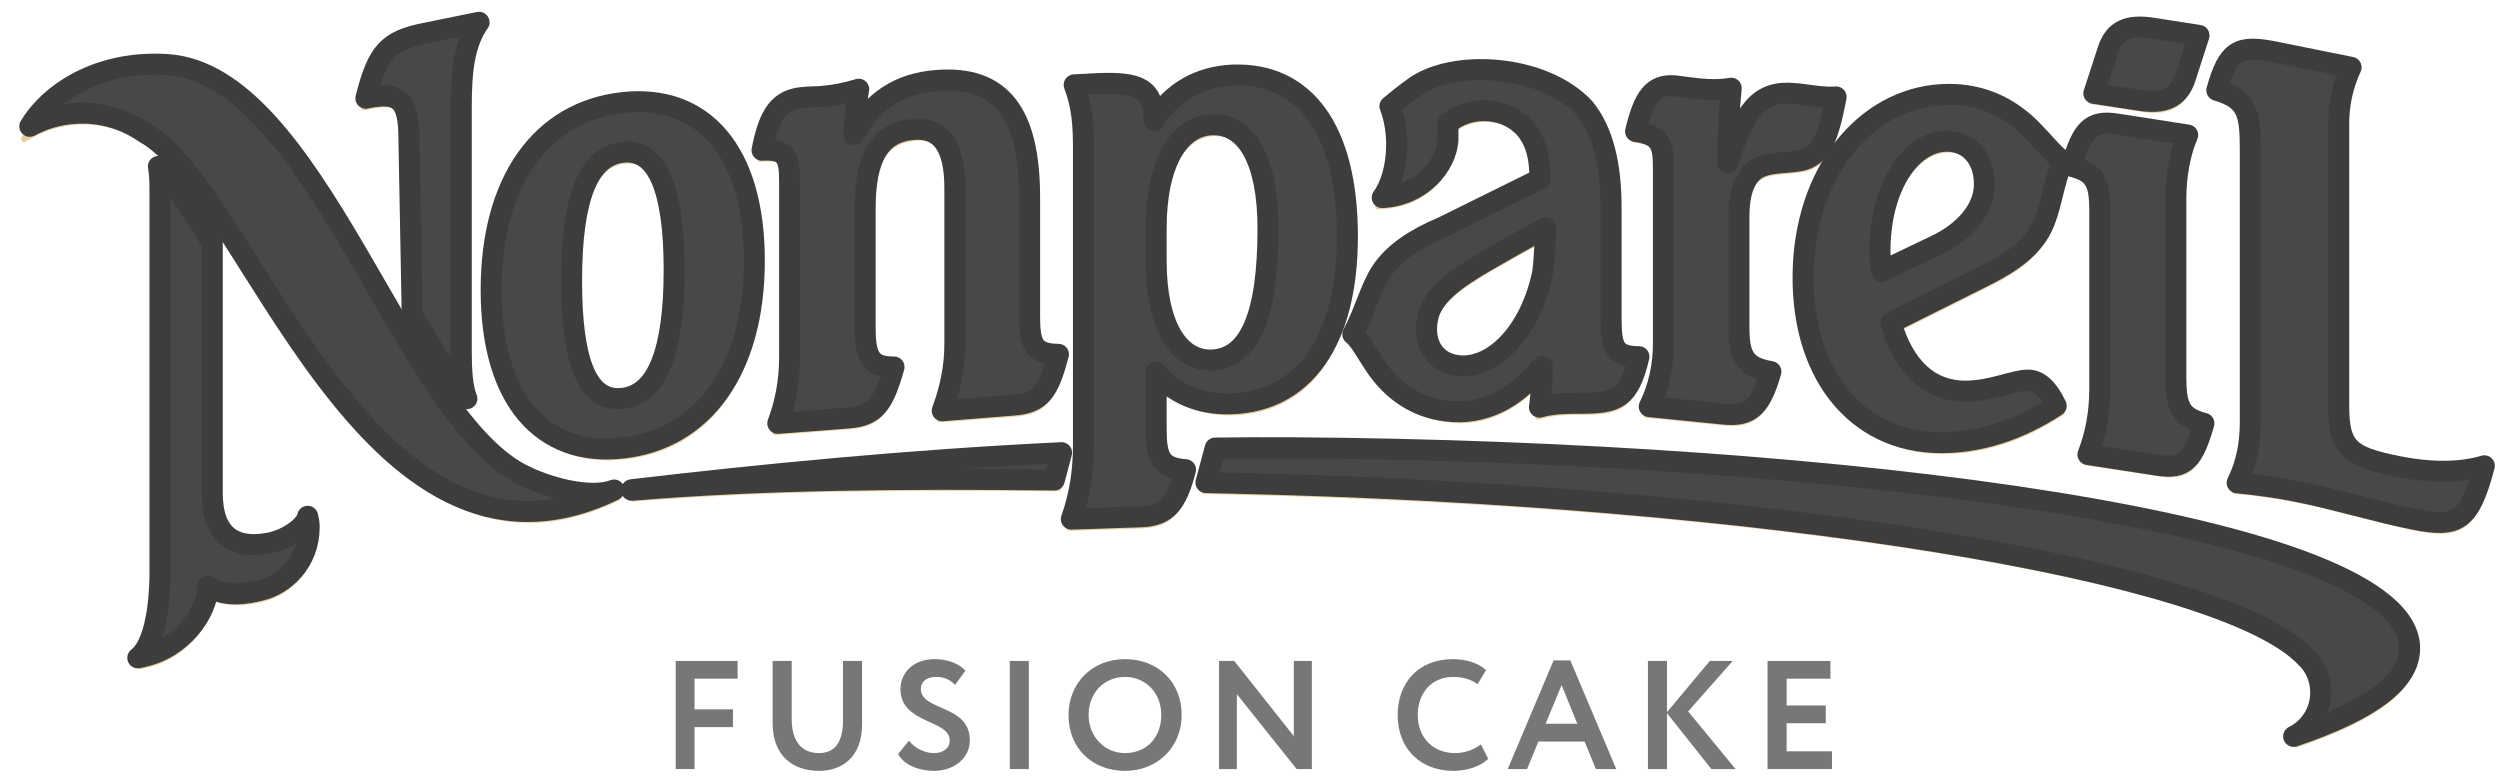 <?xml version="1.0" encoding="UTF-8"?> <svg xmlns="http://www.w3.org/2000/svg" width="119" height="37" viewBox="0 0 119 37" fill="none"><path d="M32.164 31.461H35.109V32.306H33.06V33.764H34.888V34.61H33.06V36.607H32.164V31.461Z" fill="#777777"></path><path d="M41.035 34.475C41.035 36.056 40.065 36.693 38.986 36.693C37.697 36.693 36.777 35.933 36.777 34.426V31.461H37.685V34.23C37.685 35.198 38.09 35.847 38.986 35.847C39.759 35.847 40.127 35.296 40.127 34.291V31.461H41.035V34.475Z" fill="#777777"></path><path d="M42.862 32.796C42.862 32.024 43.476 31.375 44.482 31.375C45.108 31.375 45.647 31.583 45.954 31.926L45.463 32.6C45.218 32.355 44.96 32.221 44.556 32.221C44.102 32.221 43.832 32.453 43.832 32.784C43.832 33.862 46.163 33.519 46.163 35.235C46.163 36.105 45.402 36.693 44.445 36.693C43.77 36.693 42.997 36.411 42.752 35.884L43.267 35.259C43.574 35.651 44.053 35.847 44.457 35.847C44.887 35.847 45.206 35.627 45.206 35.247C45.206 34.23 42.862 34.475 42.862 32.796Z" fill="#777777"></path><path d="M48.065 31.461H48.972V36.607H48.065V31.461Z" fill="#777777"></path><path fill-rule="evenodd" clip-rule="evenodd" d="M53.548 31.375C55.082 31.375 56.247 32.429 56.247 34.034C56.247 35.578 55.082 36.693 53.548 36.693C52.015 36.693 50.861 35.639 50.861 34.034C50.861 32.539 51.965 31.375 53.548 31.375ZM53.548 35.847C54.628 35.847 55.278 35.051 55.278 34.034C55.278 32.968 54.517 32.221 53.548 32.221C52.567 32.221 51.818 32.968 51.818 34.034C51.818 35.063 52.579 35.847 53.548 35.847Z" fill="#777777"></path><path d="M61.72 36.607L58.874 33.042V36.607H58.027V31.461H58.751L61.585 35.039V31.461H62.444V36.607H61.72Z" fill="#777777"></path><path d="M70.836 36.117C70.517 36.46 69.854 36.693 69.192 36.693C67.609 36.693 66.529 35.639 66.529 34.034C66.529 32.551 67.462 31.375 69.167 31.375C69.842 31.375 70.394 31.583 70.737 31.902L70.333 32.563C70.026 32.355 69.682 32.221 69.167 32.221C68.21 32.221 67.486 32.919 67.486 34.034C67.486 35.112 68.21 35.847 69.265 35.847C69.707 35.847 70.136 35.7 70.492 35.431L70.836 36.117Z" fill="#777777"></path><path fill-rule="evenodd" clip-rule="evenodd" d="M73.951 31.436H74.749L76.933 36.607H75.963L75.424 35.296H73.228L72.688 36.607H71.768L73.951 31.436ZM73.571 34.45H75.08L74.332 32.612L73.571 34.45Z" fill="#777777"></path><path d="M78.441 31.461H79.349V33.899L81.386 31.461H82.478L80.355 33.862L82.613 36.607H81.46L79.349 33.948V36.607H78.441V31.461Z" fill="#777777"></path><path d="M84.135 31.461H87.128V32.306H85.043V33.581H86.907V34.426H85.043V35.762H87.202V36.607H84.135V31.461Z" fill="#777777"></path><path fill-rule="evenodd" clip-rule="evenodd" d="M109.298 35.59C109.249 35.59 109.188 35.553 109.175 35.504L109.065 35.259C109.041 35.186 109.077 35.112 109.139 35.088C109.838 34.745 110.28 34.022 110.28 33.238C110.28 32.662 110.059 32.135 109.642 31.743C105.74 27.626 83.791 24.097 58.578 23.546C58.21 23.537 57.846 23.529 57.487 23.521H57.303C57.266 23.509 57.229 23.496 57.204 23.46C57.18 23.423 57.168 23.386 57.18 23.349L57.217 23.178L57.658 21.524L57.683 21.426C57.707 21.377 57.757 21.328 57.818 21.328H57.916C58.775 21.315 59.584 21.315 60.394 21.315C60.844 21.315 61.298 21.315 61.756 21.315C75.056 21.413 88.257 22.357 97.974 23.938C105.777 25.187 115.077 27.466 115.052 31.154C115.04 32.846 113.175 34.291 109.335 35.578C109.327 35.586 109.315 35.59 109.298 35.59ZM6.669 31.853C6.62 31.853 6.571 31.828 6.546 31.779L6.436 31.534C6.411 31.473 6.423 31.412 6.472 31.363C7.172 30.848 7.417 28.986 7.417 27.564V24.048L7.429 9.209C7.429 8.805 7.405 8.487 7.356 8.242L7.282 7.8C7.27 7.739 7.307 7.678 7.356 7.653C7.372 7.645 7.393 7.641 7.417 7.641C7.454 7.641 7.491 7.653 7.515 7.678L7.822 8.021C8.693 8.94 9.626 10.398 10.423 11.709L10.435 11.734C10.452 11.758 10.46 11.783 10.46 11.807V23.546C10.46 23.603 10.46 23.656 10.46 23.705C10.46 25.212 11.024 25.935 12.178 25.935C12.374 25.935 12.607 25.91 12.84 25.861C13.625 25.714 14.398 25.138 14.46 24.795C14.472 24.734 14.533 24.685 14.594 24.685L14.852 24.673C14.852 24.673 14.856 24.673 14.864 24.673C14.926 24.673 14.975 24.722 14.987 24.771C15.048 24.979 15.073 25.163 15.073 25.359C15.073 27.172 13.785 28.324 12.582 28.63C12.239 28.716 11.785 28.814 11.294 28.814C10.902 28.814 10.533 28.753 10.202 28.618C9.969 29.942 8.705 31.449 6.865 31.816C6.84 31.828 6.804 31.828 6.755 31.841C6.73 31.841 6.718 31.841 6.706 31.853C6.697 31.853 6.685 31.853 6.669 31.853ZM116.206 25.408C115.862 25.408 115.469 25.359 114.905 25.249C113.985 25.065 113.052 24.82 112.157 24.599C111.249 24.366 110.316 24.121 109.396 23.938C108.488 23.754 107.556 23.619 106.55 23.521L106.354 23.509C106.305 23.496 106.268 23.472 106.243 23.435C106.231 23.398 106.231 23.349 106.243 23.313L106.329 23.129C106.734 22.32 106.93 21.413 106.93 20.36V7.335C106.93 5.668 106.758 5.203 105.519 4.823L105.397 4.786C105.323 4.774 105.286 4.7 105.298 4.627L105.335 4.492C105.74 3.071 106.157 2.348 107.323 2.348C107.63 2.348 107.973 2.385 108.476 2.483L112.059 3.218L112.218 3.255C112.255 3.255 112.292 3.279 112.316 3.316C112.329 3.353 112.329 3.402 112.316 3.438L112.243 3.598C111.862 4.431 111.678 5.276 111.678 6.159V19.6C111.678 21.487 112.157 21.781 114.243 22.198C115.003 22.357 115.727 22.43 116.402 22.43C117.089 22.43 117.715 22.357 118.267 22.185L118.5 22.124C118.508 22.116 118.52 22.112 118.537 22.112C118.573 22.112 118.61 22.124 118.635 22.149C118.659 22.185 118.684 22.234 118.672 22.283L118.61 22.516C118.083 24.477 117.592 25.408 116.206 25.408ZM50.898 25.261C50.849 25.261 50.812 25.249 50.788 25.212C50.751 25.175 50.751 25.126 50.763 25.089L50.825 24.893C51.217 23.803 51.389 22.737 51.389 21.426V7.347C51.389 6.416 51.352 5.423 50.959 4.406L50.898 4.235C50.886 4.198 50.886 4.149 50.91 4.112C50.935 4.075 50.972 4.051 51.021 4.051L51.205 4.039C51.409 4.031 51.606 4.022 51.794 4.014L51.831 4.002C52.019 3.994 52.199 3.986 52.37 3.977C52.534 3.969 52.689 3.965 52.837 3.965C54.1 3.965 54.947 4.198 55.205 5.289C56.1 4.223 57.327 3.634 58.787 3.573C58.852 3.573 58.922 3.573 58.996 3.573C62.48 3.573 64.492 6.477 64.492 11.525C64.492 16.647 62.382 19.649 58.701 19.771C58.636 19.771 58.57 19.771 58.505 19.771C57.29 19.771 56.198 19.379 55.389 18.669V20.642C55.389 22.026 55.573 22.296 56.542 22.369L56.701 22.381C56.738 22.381 56.775 22.406 56.8 22.43C56.824 22.467 56.836 22.504 56.824 22.553L56.775 22.7C56.382 24.256 55.879 25.102 54.383 25.151L51.094 25.261H50.898ZM57.855 6.477H57.818C56.309 6.538 55.389 8.315 55.389 11.146V12.702C55.389 15.434 56.272 17.137 57.683 17.137H57.757C59.376 17.088 60.173 15.128 60.173 11.158C60.173 8.229 59.315 6.477 57.855 6.477ZM25.195 24.893C19.232 24.893 15.098 18.338 11.773 13.081C9.92 10.153 8.325 7.629 6.828 6.832C5.969 6.232 4.988 5.926 3.982 5.926C3.867 5.926 3.753 5.93 3.638 5.938C2.939 5.987 2.264 6.183 1.626 6.514L1.197 6.747C1.18 6.763 1.16 6.771 1.135 6.771C1.099 6.771 1.062 6.747 1.037 6.722C1 6.685 0.988 6.612 1.013 6.563L1.258 6.146C2.117 4.725 4.252 3.058 7.478 3.058C7.658 3.058 7.838 3.063 8.018 3.071C12.178 3.304 15.257 8.634 18.226 13.78C20.459 17.652 22.569 21.303 24.962 22.578C25.992 23.117 27.342 23.484 28.323 23.484C28.683 23.484 28.978 23.439 29.207 23.349C29.223 23.341 29.239 23.337 29.256 23.337C29.317 23.337 29.366 23.374 29.378 23.423L29.489 23.668C29.526 23.741 29.489 23.815 29.428 23.84C27.992 24.538 26.569 24.893 25.195 24.893ZM30.164 23.876C30.09 23.876 30.029 23.827 30.029 23.754L30.004 23.472C29.992 23.398 30.041 23.337 30.115 23.325C37.783 22.418 44.297 21.855 50.604 21.548H50.788C50.825 21.548 50.874 21.561 50.898 21.597C50.923 21.634 50.935 21.671 50.923 21.72L50.874 21.891L50.53 23.19L50.505 23.288C50.481 23.349 50.432 23.386 50.371 23.386H50.26C48.493 23.374 46.862 23.362 45.291 23.362C39.23 23.362 34.421 23.521 30.176 23.876C30.168 23.876 30.164 23.876 30.164 23.876ZM103.299 22.724C103.139 22.724 102.955 22.712 102.759 22.675L99.422 22.173L99.262 22.149C99.213 22.136 99.176 22.112 99.164 22.075C99.139 22.038 99.139 22.002 99.152 21.965L99.213 21.805C99.581 20.887 99.765 19.87 99.765 18.804V10.435C99.765 9.687 99.741 9.173 99.446 8.83C99.299 8.683 99.017 8.536 98.624 8.438L98.489 8.401C98.452 8.389 98.416 8.364 98.403 8.34C98.256 8.768 98.158 9.173 98.048 9.577C97.9 10.178 97.765 10.753 97.496 11.256C97.017 12.187 96.17 12.91 94.661 13.657L90.416 15.777C91.005 17.64 92.122 18.62 93.631 18.62C94.318 18.62 94.944 18.46 95.483 18.313C95.925 18.191 96.293 18.093 96.624 18.093C97.238 18.093 97.765 18.558 98.207 19.477L98.256 19.576C98.281 19.637 98.268 19.71 98.207 19.747L98.109 19.821C96.293 21.009 94.391 21.61 92.478 21.61C90.625 21.61 89.005 20.936 87.791 19.674C86.282 18.093 85.521 15.679 85.656 12.873C85.889 8.021 88.919 4.492 92.858 4.492C94.49 4.492 95.913 5.129 97.078 6.355C97.25 6.538 97.41 6.71 97.557 6.869L97.581 6.906C97.913 7.261 98.158 7.543 98.403 7.678L98.501 7.727C98.518 7.735 98.53 7.743 98.538 7.751C98.931 6.502 99.36 5.864 100.366 5.864C100.526 5.864 100.685 5.877 100.869 5.901L104.268 6.416L104.44 6.453C104.476 6.453 104.513 6.477 104.538 6.514C104.55 6.551 104.562 6.6 104.538 6.636L104.476 6.796C104.108 7.617 103.924 8.658 103.924 9.798V18.154C103.924 19.502 104.059 19.906 105.065 20.151L105.2 20.188C105.237 20.2 105.262 20.225 105.286 20.249C105.298 20.286 105.311 20.323 105.298 20.36L105.262 20.494C104.82 22.002 104.415 22.724 103.299 22.724ZM92.76 7.261C91.226 7.261 89.975 9.222 89.852 11.819C89.827 12.101 89.84 12.42 89.864 12.787L92.134 11.697C93.422 11.084 94.22 10.129 94.269 9.148C94.293 8.548 94.134 8.033 93.802 7.69C93.533 7.408 93.165 7.261 92.76 7.261ZM28.949 21.916C25.342 21.916 23.183 18.987 23.183 14.074C23.183 8.781 25.612 5.35 29.685 4.896C29.955 4.86 30.225 4.847 30.483 4.847C34.102 4.847 36.261 7.776 36.261 12.677C36.261 17.97 33.832 21.413 29.747 21.867C29.477 21.891 29.207 21.916 28.949 21.916ZM29.931 7.788C29.865 7.788 29.804 7.788 29.747 7.788C28.274 7.96 27.563 9.871 27.563 13.657C27.563 17.235 28.188 18.975 29.489 18.975C29.554 18.975 29.62 18.971 29.685 18.963C31.17 18.804 31.894 16.88 31.894 13.106C31.894 9.577 31.231 7.788 29.931 7.788ZM36.899 20.703C36.862 20.703 36.826 20.691 36.801 20.654C36.764 20.617 36.764 20.568 36.777 20.519L36.85 20.323C37.218 19.355 37.402 18.326 37.402 17.296V8.903C37.402 7.825 37.243 7.69 36.568 7.69C36.511 7.682 36.445 7.682 36.372 7.69L36.2 7.702C36.2 7.702 36.196 7.702 36.188 7.702C36.151 7.702 36.114 7.678 36.09 7.653C36.065 7.617 36.053 7.58 36.053 7.543L36.09 7.372C36.396 5.803 36.887 4.749 38.298 4.639C38.494 4.627 38.666 4.615 38.838 4.615C38.973 4.615 39.071 4.602 39.181 4.602C39.733 4.553 40.285 4.443 40.874 4.259L41.083 4.198C41.099 4.19 41.116 4.186 41.132 4.186C41.165 4.186 41.193 4.198 41.218 4.223C41.255 4.247 41.267 4.296 41.267 4.345L41.218 4.566C41.157 4.945 41.108 5.313 41.083 5.656C41.966 4.529 43.12 3.953 44.653 3.83C44.841 3.814 45.021 3.806 45.193 3.806C48.039 3.806 49.364 5.681 49.364 9.687V15.312C49.364 16.635 49.524 16.855 50.469 16.868L50.641 16.88C50.69 16.88 50.726 16.892 50.751 16.929C50.776 16.966 50.788 17.002 50.776 17.039L50.726 17.211C50.248 19.049 49.806 19.71 48.346 19.833L44.96 20.09L44.751 20.102C44.743 20.102 44.739 20.102 44.739 20.102C44.69 20.102 44.653 20.09 44.629 20.053C44.604 20.017 44.592 19.968 44.604 19.919L44.678 19.723C45.07 18.669 45.255 17.676 45.255 16.659V9.209C45.255 6.967 44.408 6.698 43.758 6.698C43.7 6.698 43.643 6.702 43.586 6.71C42.175 6.82 41.537 7.886 41.537 10.178V15.863C41.537 17.247 41.795 17.468 42.604 17.468H42.629H42.813C42.862 17.468 42.899 17.492 42.923 17.517C42.948 17.554 42.96 17.603 42.948 17.64L42.899 17.811C42.408 19.563 41.966 20.323 40.482 20.433L37.132 20.691L36.912 20.703C36.912 20.703 36.907 20.703 36.899 20.703ZM82.491 20.274H82.478C82.368 20.274 82.245 20.274 82.098 20.262L78.564 19.906L78.368 19.882C78.319 19.882 78.282 19.857 78.258 19.821C78.246 19.771 78.233 19.735 78.258 19.686L78.344 19.514C78.773 18.644 78.994 17.676 78.994 16.622V8.242C78.994 7.2 78.883 6.943 77.902 6.796L77.755 6.783C77.718 6.771 77.681 6.747 77.669 6.722C77.644 6.685 77.632 6.649 77.644 6.612L77.681 6.465C78.025 4.994 78.466 4.088 79.607 4.088C79.689 4.088 79.771 4.092 79.853 4.1C80.074 4.125 80.282 4.149 80.478 4.174C80.642 4.198 80.789 4.214 80.92 4.223C81.19 4.259 81.436 4.272 81.656 4.272C81.939 4.272 82.196 4.247 82.442 4.21L82.626 4.174C82.634 4.174 82.642 4.174 82.65 4.174C82.683 4.174 82.711 4.186 82.736 4.21C82.773 4.235 82.785 4.284 82.785 4.321L82.76 4.504C82.699 5.068 82.662 5.717 82.638 6.416C83.178 5.203 83.877 4.431 85.153 4.431C85.284 4.431 85.415 4.439 85.546 4.455C85.717 4.468 85.901 4.492 86.085 4.529C86.269 4.541 86.453 4.578 86.65 4.59L86.711 4.602C86.871 4.615 87.055 4.627 87.239 4.627C87.312 4.627 87.386 4.627 87.46 4.627L87.631 4.615C87.639 4.615 87.644 4.611 87.644 4.602C87.68 4.602 87.717 4.627 87.742 4.651C87.778 4.688 87.791 4.725 87.778 4.774L87.742 4.945C87.361 6.979 86.969 7.984 85.803 8.205C85.546 8.242 85.312 8.254 85.079 8.278C84.65 8.315 84.233 8.34 83.901 8.511C83.398 8.781 83.129 9.504 83.129 10.582V15.838C83.129 17.088 83.3 17.517 84.417 17.701L84.576 17.725C84.613 17.725 84.638 17.75 84.662 17.787C84.687 17.811 84.687 17.86 84.674 17.897L84.638 18.044C84.233 19.453 83.754 20.274 82.491 20.274ZM69.498 20.151C69.302 20.143 69.101 20.127 68.897 20.102C67.412 19.931 66.198 19.159 65.314 17.811C65.167 17.615 65.056 17.419 64.934 17.247C64.701 16.855 64.504 16.549 64.308 16.402L64.222 16.328C64.173 16.292 64.149 16.218 64.185 16.157L64.234 16.059C64.504 15.556 64.701 15.079 64.885 14.601C65.106 14.025 65.326 13.486 65.633 13.02C66.21 12.162 67.179 11.452 68.615 10.851L73.117 8.621C73.093 7.592 72.847 6.906 72.307 6.391C71.903 6.024 71.314 5.803 70.712 5.803C70.185 5.803 69.67 5.975 69.277 6.269V7.065C69.105 8.413 67.792 9.847 65.891 9.945L65.596 9.969C65.596 9.969 65.592 9.969 65.584 9.969C65.535 9.969 65.498 9.945 65.474 9.896C65.449 9.847 65.449 9.798 65.486 9.749L65.658 9.516C66.05 8.989 66.296 8.107 66.296 7.151C66.296 6.526 66.185 5.926 65.989 5.423L65.952 5.338C65.94 5.289 65.952 5.227 66.001 5.191L66.075 5.117C66.455 4.811 66.823 4.517 67.216 4.235C67.989 3.647 69.228 3.316 70.59 3.316C72.626 3.316 74.589 4.051 75.694 5.227C76.602 6.342 77.043 7.947 77.043 10.153V15.373C77.043 16.782 77.178 16.978 78.098 16.978H78.27C78.307 16.978 78.344 17.002 78.368 17.027C78.405 17.064 78.405 17.1 78.405 17.149L78.356 17.309C77.841 19.526 77.08 19.747 75.326 19.747C74.712 19.747 74.074 19.747 73.436 19.919L73.24 19.968C73.232 19.976 73.219 19.98 73.203 19.98C73.178 19.98 73.142 19.968 73.117 19.943C73.08 19.919 73.068 19.87 73.068 19.821L73.093 19.625C73.154 19.208 73.178 18.804 73.203 18.424C72.123 19.551 70.847 20.151 69.498 20.151ZM73.362 11.574C72.81 11.881 71.89 12.395 70.933 12.947C69.51 13.78 68.504 14.527 68.308 15.446C68.185 15.998 68.271 16.512 68.529 16.868C68.762 17.186 69.105 17.37 69.535 17.419C69.6 17.419 69.661 17.419 69.719 17.419C71.019 17.419 72.639 15.998 73.228 13.29C73.301 12.983 73.338 12.113 73.362 11.574ZM22.201 19.465C22.164 19.465 22.115 19.453 22.091 19.416C21.318 18.412 20.508 17.162 19.465 15.397L19.453 15.361C19.437 15.344 19.428 15.324 19.428 15.299V15.262C19.42 15.075 19.42 14.895 19.428 14.723L19.281 6.894C19.281 5.374 18.974 5.105 18.337 5.105C18.152 5.105 17.932 5.129 17.674 5.191L17.613 5.203L17.551 5.215L17.343 5.252C17.334 5.252 17.326 5.252 17.318 5.252C17.281 5.252 17.244 5.227 17.22 5.203C17.183 5.166 17.183 5.129 17.183 5.08L17.232 4.884C17.821 2.581 18.386 1.968 20.312 1.576L22.827 1.074L23.158 1.012C23.166 1.004 23.174 1 23.183 1C23.232 1 23.281 1.025 23.305 1.061C23.33 1.11 23.33 1.172 23.293 1.221L23.109 1.49C22.447 2.434 22.312 3.634 22.312 5.387V16.941C22.312 17.689 22.336 18.62 22.557 19.147C22.581 19.208 22.557 19.281 22.496 19.318L22.275 19.453C22.25 19.461 22.226 19.465 22.201 19.465ZM102.526 5.374C102.329 5.374 102.113 5.354 101.875 5.313L99.716 4.982L99.557 4.958C99.508 4.958 99.483 4.933 99.459 4.896C99.434 4.86 99.434 4.823 99.446 4.786L99.495 4.639L100.17 2.568C100.44 1.698 101.004 1.294 101.937 1.294C102.133 1.294 102.354 1.319 102.612 1.355L104.808 1.686L104.967 1.711C105.004 1.723 105.041 1.735 105.053 1.772C105.078 1.809 105.078 1.845 105.065 1.882L105.016 2.042L104.354 4.1C104.072 4.945 103.446 5.374 102.526 5.374Z" fill="#EACEA3"></path><path d="M50.531 21.548C43.157 21.903 36.225 22.589 30.066 23.312V23.337C36.213 22.822 43.047 22.761 50.187 22.847L50.531 21.548Z" fill="#484848" stroke="#3D3D3D" stroke-linecap="round" stroke-linejoin="round"></path><path d="M61.672 21.315C60.388 21.307 59.112 21.311 57.844 21.327L57.402 22.969C57.77 22.977 58.134 22.986 58.494 22.994C83.83 23.557 105.803 27.111 109.742 31.277C110.195 31.693 110.465 32.294 110.465 32.968C110.465 33.887 109.938 34.683 109.177 35.051C112.87 33.801 114.686 32.441 114.698 30.872C114.735 24.905 87.4 21.499 61.672 21.315Z" fill="#484848" stroke="#3D3D3D" stroke-linecap="round" stroke-linejoin="round"></path><path fill-rule="evenodd" clip-rule="evenodd" d="M97.177 10.863C96.686 11.807 95.803 12.468 94.453 13.142L90.012 15.36C90.625 17.504 91.864 18.619 93.545 18.619C94.809 18.619 95.839 18.093 96.539 18.093C97.029 18.093 97.484 18.485 97.876 19.318C96.085 20.482 94.232 21.07 92.392 21.07C88.282 21.07 85.607 17.651 85.84 12.615C86.073 7.825 89.079 4.492 92.772 4.492C94.33 4.492 95.692 5.104 96.796 6.268C97.398 6.881 97.778 7.408 98.183 7.641C97.704 8.854 97.631 9.969 97.177 10.863ZM94.453 8.891C94.514 7.604 93.754 6.722 92.674 6.722C91.091 6.722 89.631 8.609 89.496 11.525C89.472 11.978 89.496 12.444 89.558 12.922L92.171 11.672C93.57 10.998 94.404 9.944 94.453 8.891Z" fill="#484848" stroke="#3D3D3D" stroke-linecap="round" stroke-linejoin="round"></path><path fill-rule="evenodd" clip-rule="evenodd" d="M35.906 12.407C35.906 17.602 33.476 20.898 29.636 21.327C25.784 21.756 23.379 18.999 23.379 13.804C23.379 8.584 25.784 5.313 29.636 4.884C33.476 4.455 35.906 7.212 35.906 12.407ZM27.207 13.375C27.207 17.284 27.98 19.146 29.636 18.962C31.28 18.779 32.09 16.733 32.09 12.836C32.09 8.927 31.256 7.065 29.636 7.249C27.98 7.432 27.207 9.479 27.207 13.375Z" fill="#484848" stroke="#3D3D3D" stroke-linecap="round" stroke-linejoin="round"></path><path d="M49.009 15.042C49.009 16.377 49.193 16.855 50.383 16.867C49.916 18.62 49.561 19.183 48.236 19.281L44.849 19.551C45.242 18.497 45.451 17.456 45.451 16.39V8.94C45.451 6.979 44.8 6.06 43.488 6.158C41.88 6.281 41.181 7.494 41.181 9.908V15.593C41.181 16.953 41.414 17.48 42.555 17.468C42.064 19.22 41.672 19.796 40.383 19.894L37.022 20.151C37.39 19.183 37.586 18.117 37.586 17.015V8.633C37.586 7.445 37.39 7.09 36.273 7.151C36.605 5.435 37.096 4.725 38.236 4.639C38.568 4.602 38.85 4.615 39.12 4.59C39.733 4.541 40.31 4.418 40.874 4.247C40.739 5.007 40.69 5.705 40.641 6.403C41.549 4.786 42.813 3.965 44.592 3.83C47.671 3.585 49.009 5.411 49.009 9.405V15.042Z" fill="#484848" stroke="#3D3D3D" stroke-linecap="round" stroke-linejoin="round"></path><path d="M82.246 7.739C83.055 5.203 83.779 4.284 85.436 4.455C85.767 4.48 86.135 4.541 86.54 4.59C86.797 4.614 87.092 4.639 87.399 4.614C87.031 6.538 86.699 7.469 85.669 7.653C84.969 7.776 84.27 7.702 83.694 7.996C83.105 8.315 82.773 9.074 82.773 10.312V15.556C82.773 16.929 83.031 17.48 84.295 17.688C83.829 19.33 83.338 19.845 82.049 19.71L78.504 19.355C78.945 18.46 79.179 17.443 79.179 16.353V7.972C79.179 6.82 78.995 6.428 77.853 6.256C78.246 4.614 78.688 3.989 79.743 4.088C80.16 4.137 80.528 4.198 80.81 4.222C81.399 4.284 81.915 4.284 82.405 4.198C82.307 5.178 82.246 6.354 82.246 7.739Z" fill="#484848" stroke="#3D3D3D" stroke-linecap="round" stroke-linejoin="round"></path><path d="M104.673 1.686L104.01 3.744C103.691 4.676 102.992 4.957 101.839 4.774L99.667 4.443L100.342 2.372C100.649 1.429 101.299 1.159 102.477 1.343L104.673 1.686ZM104.133 6.428C103.777 7.261 103.569 8.302 103.569 9.528V17.884C103.569 19.306 103.753 19.857 104.906 20.151C104.415 21.854 104.035 22.357 102.71 22.148L99.385 21.634C99.741 20.727 99.949 19.673 99.949 18.534V10.165C99.949 9.368 99.925 8.805 99.557 8.388C99.385 8.192 99.066 8.033 98.6 7.91C99.103 6.207 99.483 5.705 100.747 5.901L104.133 6.428Z" fill="#484848" stroke="#3D3D3D" stroke-linecap="round" stroke-linejoin="round"></path><path d="M111.912 3.205C111.507 4.087 111.323 4.97 111.323 5.888V19.33C111.323 21.352 111.863 21.744 114.108 22.197C115.74 22.528 117.15 22.503 118.255 22.173C117.555 24.832 116.979 25.138 114.868 24.709C113.053 24.341 111.212 23.766 109.36 23.398C108.44 23.214 107.495 23.079 106.489 22.981C106.93 22.099 107.114 21.131 107.114 20.077V7.065C107.114 5.362 106.955 4.724 105.52 4.296C106.059 2.372 106.55 2.115 108.329 2.482L111.912 3.205Z" fill="#484848" stroke="#3D3D3D" stroke-linecap="round" stroke-linejoin="round"></path><path fill-rule="evenodd" clip-rule="evenodd" d="M78.013 16.978C77.547 18.987 76.946 19.196 75.24 19.196C74.602 19.196 73.952 19.196 73.277 19.379C73.363 18.755 73.412 18.081 73.412 17.443C73.388 17.48 73.351 17.517 73.29 17.541C72.112 18.987 70.59 19.784 68.848 19.563C67.437 19.392 66.284 18.644 65.45 17.394C65.008 16.733 64.726 16.169 64.394 15.912C64.996 14.772 65.229 13.706 65.769 12.898C66.358 12.028 67.351 11.366 68.64 10.827L73.302 8.523C73.302 7.286 73.02 6.502 72.418 5.926C72.418 5.926 72.414 5.926 72.406 5.926C71.965 5.521 71.339 5.264 70.627 5.264C69.965 5.264 69.351 5.497 68.922 5.877V6.563V6.673C68.836 7.886 67.658 9.307 65.793 9.405C66.21 8.842 66.48 7.923 66.48 6.881C66.48 6.195 66.358 5.57 66.161 5.056C66.468 4.798 66.836 4.504 67.29 4.173C69.143 2.801 73.437 3.034 75.412 5.141C76.295 6.22 76.688 7.813 76.688 9.883V15.091C76.688 16.451 76.798 16.978 78.013 16.978ZM73.572 10.839C73.572 10.839 72.21 11.574 70.713 12.444C69.216 13.314 68.186 14.086 67.965 15.115C67.695 16.353 68.321 17.296 69.425 17.407C71.02 17.578 72.799 15.899 73.412 13.069C73.51 12.64 73.547 11.305 73.572 10.839Z" fill="#484848"></path><path d="M68.922 6.563V5.877C69.351 5.497 69.965 5.264 70.627 5.264C71.339 5.264 71.965 5.521 72.406 5.926C72.414 5.926 72.418 5.926 72.418 5.926C73.02 6.502 73.302 7.286 73.302 8.523L68.64 10.827C67.351 11.366 66.358 12.028 65.769 12.898C65.229 13.706 64.996 14.772 64.394 15.912C64.726 16.169 65.008 16.733 65.45 17.394C66.284 18.644 67.437 19.392 68.848 19.563C70.59 19.784 72.112 18.987 73.29 17.541C73.351 17.517 73.388 17.48 73.412 17.443C73.412 18.081 73.363 18.755 73.277 19.379C73.952 19.196 74.602 19.196 75.24 19.196C76.946 19.196 77.547 18.987 78.013 16.978C76.798 16.978 76.688 16.451 76.688 15.091V9.883C76.688 7.813 76.295 6.22 75.412 5.141C73.437 3.034 69.143 2.801 67.29 4.173C66.836 4.504 66.468 4.798 66.161 5.056C66.358 5.57 66.48 6.195 66.48 6.881C66.48 7.923 66.21 8.842 65.793 9.405C67.658 9.307 68.836 7.886 68.922 6.673V6.563ZM68.922 6.563C68.914 6.555 68.905 6.546 68.897 6.538M73.572 10.839C73.572 10.839 72.21 11.574 70.713 12.444C69.216 13.314 68.186 14.086 67.965 15.115C67.695 16.353 68.321 17.296 69.425 17.407C71.02 17.578 72.799 15.899 73.412 13.069C73.51 12.64 73.547 11.305 73.572 10.839Z" stroke="#3D3D3D" stroke-linecap="round" stroke-linejoin="round"></path><path d="M12.816 25.849C11.159 26.168 10.104 25.494 10.104 23.46C10.104 23.394 10.104 23.333 10.104 23.276V12.199C10.104 11.995 10.104 11.787 10.104 11.574C9.196 10.092 8.338 8.781 7.54 7.923C7.589 8.205 7.614 8.536 7.614 8.94V23.778V27.295C7.614 27.601 7.614 30.517 6.559 31.314C6.608 31.302 6.657 31.289 6.718 31.277C8.657 30.897 9.871 29.157 9.896 27.944C9.883 27.932 9.871 27.92 9.859 27.92C9.867 27.928 9.879 27.932 9.896 27.932C9.896 27.92 9.896 27.92 9.896 27.907C9.937 27.932 9.973 27.96 10.006 27.993C10.84 28.422 11.748 28.263 12.435 28.091C13.527 27.822 14.717 26.768 14.717 25.077C14.717 24.893 14.681 24.734 14.644 24.575C14.546 25.077 13.65 25.69 12.816 25.849Z" fill="#484848" stroke="#3D3D3D" stroke-linecap="round" stroke-linejoin="round"></path><path d="M21.956 5.105C21.956 3.328 22.103 2.066 22.802 1.061L20.275 1.576C18.483 1.931 17.98 2.433 17.416 4.676C17.441 4.663 17.502 4.651 17.526 4.651C19.072 4.345 19.465 4.859 19.465 6.612L19.612 14.441C19.612 14.621 19.612 14.801 19.612 14.98C20.471 16.439 21.342 17.823 22.225 18.975C22.005 18.46 21.956 17.627 21.956 16.671V5.105Z" fill="#484848" stroke="#3D3D3D" stroke-linecap="round" stroke-linejoin="round"></path><path d="M24.753 22.54C19.061 19.502 14.987 3.475 7.92 3.07C4.608 2.874 2.326 4.492 1.418 6.011C2.056 5.668 2.768 5.447 3.54 5.398C4.767 5.313 5.933 5.656 6.878 6.317C11.822 8.976 17.417 29.047 29.232 23.325C28.177 23.741 26.14 23.276 24.753 22.54Z" fill="#484848" stroke="#3D3D3D" stroke-linecap="round" stroke-linejoin="round"></path><path fill-rule="evenodd" clip-rule="evenodd" d="M55.033 20.372C55.033 21.744 55.217 22.271 56.431 22.357C56.014 23.962 55.548 24.562 54.284 24.599L50.996 24.709C51.438 23.46 51.573 22.308 51.573 21.144V7.065C51.573 6.036 51.524 5.056 51.131 4.039C51.548 4.026 51.928 3.99 52.297 3.977C54.186 3.916 54.91 4.173 54.934 5.742C55.781 4.394 57.081 3.634 58.701 3.573C62.112 3.463 64.136 6.171 64.136 11.256C64.136 16.279 62.038 19.11 58.603 19.22C57.106 19.269 55.842 18.73 55.033 17.725V20.372ZM57.67 17.137C59.486 17.076 60.357 15.005 60.357 10.876C60.357 7.617 59.327 5.889 57.695 5.938C56.124 5.987 55.033 7.751 55.033 10.864V12.432C55.033 15.495 56.1 17.186 57.67 17.137Z" fill="#484848" stroke="#3D3D3D" stroke-linecap="round" stroke-linejoin="round"></path></svg> 